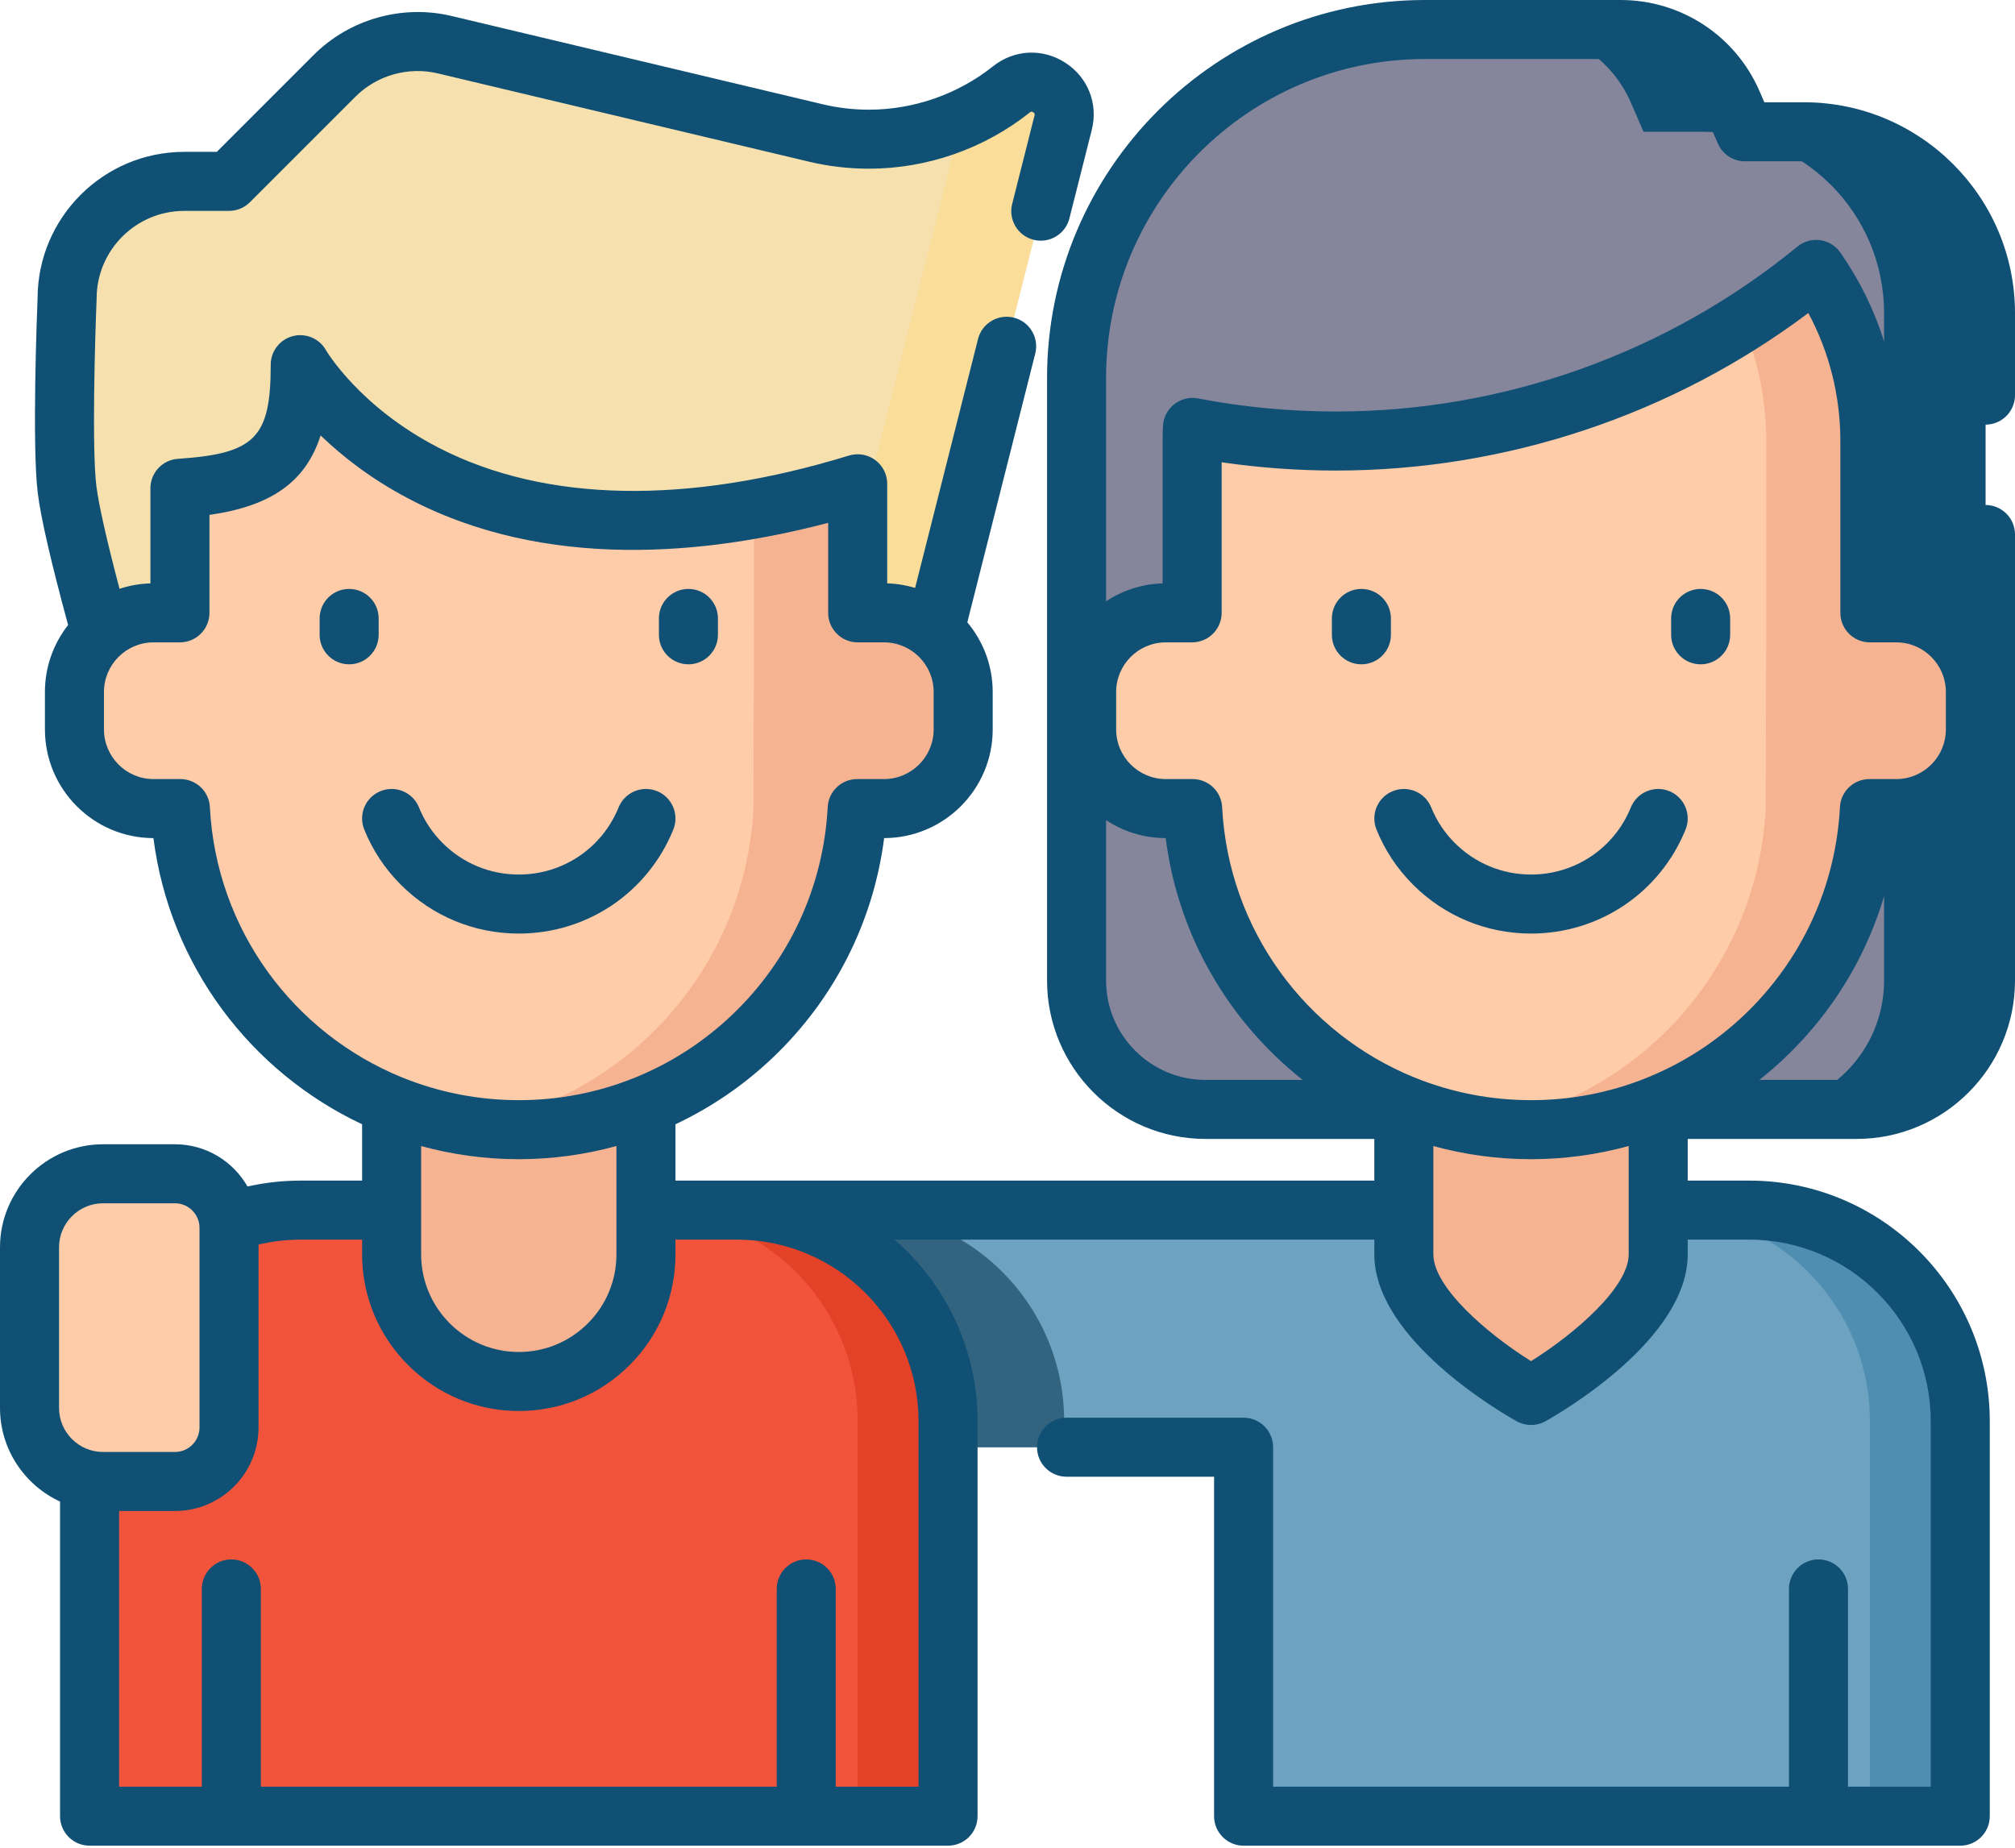 <?xml version="1.0" encoding="UTF-8"?> <svg xmlns="http://www.w3.org/2000/svg" width="121" height="111" viewBox="0 0 121 111" fill="none"> <path d="M85.568 1.772H97.324C100.238 1.772 102.873 3.503 104.031 6.177L104.782 7.913H108.33C114.348 7.913 119.227 12.792 119.227 18.811V58.884C119.227 63.159 115.762 66.625 111.486 66.625H72.389C68.114 66.625 64.648 63.159 64.648 58.884V22.692C64.648 11.138 74.014 1.772 85.568 1.772Z" fill="#444567" fill-opacity="0.65"></path> <path d="M108.33 7.913H104.782L104.031 6.177C102.874 3.503 100.238 1.772 97.324 1.772H91.235C94.149 1.772 96.784 3.503 97.941 6.177L98.693 7.913H102.241C108.259 7.913 113.138 12.792 113.138 18.811V58.884C113.138 63.159 109.672 66.624 105.397 66.624H111.487C115.762 66.624 119.227 63.159 119.227 58.884V18.811C119.227 12.792 114.348 7.913 108.33 7.913Z" fill="#105074"></path> <path d="M48.992 7.985L26.697 2.682C24.32 2.116 21.82 2.824 20.092 4.552L13.752 10.892H11.065C7.179 10.892 4.028 14.042 4.028 17.928C4.028 17.928 3.674 26.562 4.028 29.41C4.45 32.794 7.376 42.635 7.376 42.635H54.929L63.84 7.37C64.296 5.561 62.196 4.205 60.735 5.367C57.431 7.997 53.101 8.963 48.992 7.985Z" fill="#F6E1AE"></path> <path d="M60.735 5.367C59.808 6.105 58.797 6.708 57.735 7.177C57.725 7.242 57.719 7.305 57.703 7.37L48.792 42.635H54.928L63.84 7.37C64.296 5.561 62.195 4.205 60.735 5.367Z" fill="#F9DD99"></path> <path d="M105.037 72.672H78.837H10.723V86.912H74.675V109.071H117.712V85.347C117.712 78.347 112.037 72.672 105.037 72.672Z" fill="#6DA3C1"></path> <path d="M105.038 72.672H99.612C106.612 72.672 112.287 78.347 112.287 85.347V109.071H117.712V85.347C117.712 78.347 112.038 72.672 105.038 72.672Z" fill="#4F8EB0"></path> <path d="M63.902 86.912V85.347C63.902 78.347 58.227 72.673 51.228 72.672H25.025C18.026 72.673 12.352 78.347 12.352 85.347V86.912H63.902Z" fill="#326480"></path> <path d="M84.301 59.938V75.33C84.301 79.548 91.937 83.804 91.937 83.804C91.937 83.804 99.574 79.548 99.574 75.33V59.938H84.301Z" fill="#F6B391"></path> <path d="M118.62 41.557V43.806C118.62 46.431 116.494 48.559 113.869 48.559H112.257C111.613 60.958 100.113 69.57 88.829 67.605H88.826C79.409 66.16 72.12 58.258 71.618 48.559H70.005C67.38 48.559 65.252 46.431 65.252 43.806V41.557C65.252 38.932 67.38 36.804 70.005 36.804H71.587V26.488C71.587 26.212 71.593 25.939 71.606 25.669C74.396 26.207 77.277 26.486 80.223 26.486C89.199 26.486 97.568 23.886 104.617 19.395C106.162 18.413 107.646 17.339 109.058 16.179C111.045 18.987 112.285 22.635 112.285 26.488V36.804H113.869C116.494 36.804 118.62 38.933 118.62 41.557Z" fill="#FFCCAA"></path> <path d="M113.869 36.804H112.285V32.593H112.283C112.282 25.601 112.281 26.149 112.279 26.051C112.189 22.343 110.959 18.866 109.058 16.179C107.646 17.339 106.162 18.413 104.617 19.395C105.546 21.573 106.062 23.97 106.062 26.488V36.804L106.031 48.559C105.752 53.929 103.395 58.752 99.743 62.23C96.803 65.033 93.026 66.958 88.828 67.605C99.125 69.398 109.599 62.384 111.844 51.723C111.844 51.722 111.844 51.721 111.845 51.721C111.951 51.214 112.04 50.7 112.108 50.177C112.11 50.161 112.112 50.145 112.114 50.129C112.143 49.908 112.167 49.685 112.189 49.461C112.194 49.405 112.2 49.349 112.205 49.292C112.226 49.049 112.245 48.805 112.257 48.559H112.285H113.87C116.495 48.559 118.62 46.43 118.62 43.806V41.557C118.62 38.933 116.494 36.804 113.869 36.804Z" fill="#F6B391"></path> <path d="M56.927 109.071H5.377V85.347C5.377 78.347 11.052 72.672 18.052 72.672H44.253C51.253 72.672 56.927 78.347 56.927 85.347V109.071Z" fill="#F2543B"></path> <path d="M44.253 72.672H38.827C45.827 72.672 51.502 78.347 51.502 85.347V109.071H56.927V85.347C56.927 78.347 51.253 72.672 44.253 72.672Z" fill="#E34128"></path> <path d="M23.516 59.938V75.33C23.516 79.548 26.935 82.967 31.153 82.967C35.37 82.967 38.789 79.548 38.789 75.33V59.938H23.516Z" fill="#F6B391"></path> <path d="M57.838 41.557V43.806C57.838 46.431 55.71 48.559 53.085 48.559H51.472C51.26 52.494 49.904 56.195 47.989 58.922C47.989 58.925 47.986 58.925 47.986 58.928C44.156 64.818 36.271 68.849 28.044 67.606H28.041C18.624 66.161 11.335 58.258 10.833 48.559H9.221C6.596 48.559 4.47 46.431 4.47 43.806V41.557C4.47 38.932 6.596 36.804 9.221 36.804H10.805V29.323C16.264 28.954 18.03 27.281 18.03 21.9C18.03 21.9 24.975 34.271 45.277 30.584C47.227 30.229 49.299 29.727 51.503 29.052V36.804H53.085C55.71 36.804 57.838 38.933 57.838 41.557Z" fill="#FFCCAA"></path> <path d="M53.084 36.804H51.503V35.382V29.052C49.299 29.727 47.226 30.229 45.277 30.583V36.804L45.246 48.559C44.967 53.928 42.61 58.751 38.959 62.23C36.018 65.033 32.244 66.958 28.043 67.605C36.268 68.848 44.17 64.795 47.985 58.927C47.985 58.924 47.988 58.924 47.988 58.922C49.217 57.357 50.531 54.417 51.144 51.189H51.155C51.264 50.6 51.348 50 51.407 49.395C51.409 49.37 51.412 49.347 51.414 49.323C51.438 49.069 51.458 48.815 51.472 48.559H51.503H53.084C55.709 48.559 57.837 46.43 57.837 43.806V41.557C57.837 38.933 55.709 36.804 53.084 36.804Z" fill="#F6B391"></path> <path d="M10.506 88.97H6.19C3.75 88.97 1.772 86.992 1.772 84.552V74.909C1.772 72.469 3.75 70.491 6.19 70.491H10.506C12.299 70.491 13.752 71.944 13.752 73.737V85.724C13.752 87.517 12.299 88.97 10.506 88.97Z" fill="#FFCCAA"></path> <path d="M82.657 49.817C83.159 51.061 83.899 52.177 84.857 53.134C86.751 55.024 89.266 56.065 91.938 56.065C96.036 56.065 99.678 53.614 101.217 49.82C101.585 48.913 101.147 47.88 100.24 47.511C99.333 47.144 98.3 47.581 97.931 48.488C96.938 50.937 94.585 52.52 91.938 52.52C90.211 52.52 88.585 51.847 87.362 50.626C86.744 50.009 86.268 49.29 85.945 48.49C85.578 47.583 84.546 47.144 83.638 47.51C82.73 47.877 82.291 48.909 82.657 49.817Z" fill="#105074"></path> <path d="M81.751 39.895C82.73 39.895 83.524 39.102 83.524 38.123V37.14C83.524 36.161 82.73 35.368 81.751 35.368C80.772 35.368 79.979 36.161 79.979 37.14V38.123C79.979 39.102 80.772 39.895 81.751 39.895Z" fill="#105074"></path> <path d="M102.124 39.895C103.103 39.895 103.896 39.102 103.896 38.123V37.14C103.896 36.161 103.103 35.368 102.124 35.368C101.144 35.368 100.351 36.161 100.351 37.14V38.123C100.351 39.102 101.144 39.895 102.124 39.895Z" fill="#105074"></path> <path d="M31.153 56.065C35.251 56.065 38.893 53.613 40.432 49.82C40.8 48.913 40.363 47.879 39.456 47.511C38.548 47.143 37.515 47.58 37.147 48.487C36.153 50.937 33.8 52.52 31.153 52.52C29.426 52.52 27.8 51.847 26.577 50.626C25.959 50.008 25.482 49.29 25.16 48.49C24.794 47.583 23.761 47.143 22.853 47.51C21.945 47.876 21.506 48.909 21.873 49.817C22.374 51.06 23.114 52.176 24.072 53.134C25.966 55.024 28.481 56.065 31.153 56.065Z" fill="#105074"></path> <path d="M22.738 38.123V37.14C22.738 36.161 21.945 35.368 20.966 35.368C19.987 35.368 19.194 36.161 19.194 37.14V38.123C19.194 39.102 19.987 39.895 20.966 39.895C21.945 39.895 22.738 39.102 22.738 38.123Z" fill="#105074"></path> <path d="M41.34 39.895C42.319 39.895 43.112 39.102 43.112 38.123V37.14C43.112 36.161 42.319 35.368 41.34 35.368C40.36 35.368 39.567 36.161 39.567 37.14V38.123C39.567 39.102 40.36 39.895 41.34 39.895Z" fill="#105074"></path> <path d="M119.228 25.502C120.207 25.502 121 24.709 121 23.73V18.812C121 11.826 115.316 6.142 108.33 6.142H105.948L105.658 5.473C104.219 2.148 100.948 0 97.325 0H85.567C73.055 0 62.875 10.18 62.875 22.692V58.883C62.875 64.13 67.143 68.398 72.389 68.398H82.528V70.901H44.255H40.561V67.518C42.689 66.517 44.664 65.175 46.408 63.514C50.111 59.986 52.448 55.355 53.092 50.331C56.687 50.328 59.611 47.402 59.611 43.806V41.557C59.611 39.966 59.037 38.507 58.087 37.374L62.167 21.229C62.407 20.28 61.831 19.316 60.882 19.076C59.934 18.837 58.969 19.411 58.73 20.36L54.953 35.306C54.419 35.146 53.858 35.051 53.276 35.035V29.052C53.276 28.49 53.009 27.961 52.557 27.627C52.105 27.293 51.52 27.193 50.983 27.358C41.27 30.338 32.757 30.18 26.365 26.901C21.577 24.445 19.59 21.058 19.576 21.032C19.181 20.329 18.361 19.982 17.581 20.186C16.801 20.389 16.257 21.094 16.257 21.9C16.257 26.291 15.32 27.242 10.686 27.555C9.755 27.617 9.033 28.391 9.033 29.323V35.035C8.387 35.053 7.764 35.167 7.177 35.361C6.412 32.46 5.926 30.307 5.788 29.192C5.512 26.974 5.703 20.362 5.8 18.001C5.801 17.977 5.802 17.952 5.802 17.928C5.802 15.026 8.163 12.665 11.065 12.665H13.752C14.222 12.665 14.673 12.478 15.005 12.146L21.346 5.805C22.63 4.521 24.523 3.986 26.288 4.407L48.582 9.71C49.757 9.99 50.965 10.131 52.174 10.131C55.671 10.131 59.104 8.932 61.84 6.754C61.884 6.719 61.94 6.674 62.047 6.744C62.154 6.813 62.137 6.881 62.123 6.935L60.781 12.248C60.541 13.197 61.116 14.16 62.065 14.4C63.014 14.64 63.978 14.065 64.217 13.116L65.56 7.803C65.957 6.229 65.332 4.644 63.968 3.765C62.604 2.885 60.901 2.97 59.632 3.981C57.521 5.661 54.872 6.587 52.174 6.587C51.241 6.587 50.309 6.478 49.403 6.262L27.109 0.958C24.156 0.254 20.987 1.15 18.839 3.298L13.018 9.12H11.065C6.221 9.12 2.277 13.05 2.257 17.89C2.229 18.578 1.91 26.733 2.27 29.629C2.452 31.096 3.064 33.755 4.09 37.535C3.219 38.644 2.698 40.041 2.698 41.558V43.806C2.698 47.402 5.62 50.328 9.213 50.332C10.192 57.993 15.064 64.376 21.744 67.517V70.901H18.053C16.97 70.901 15.903 71.021 14.863 71.255C13.998 69.743 12.371 68.719 10.507 68.719H6.191C2.777 68.719 0 71.496 0 74.909V84.552C0 87.043 1.48 89.194 3.606 90.175V109.07C3.606 110.049 4.4 110.842 5.379 110.842H56.929C57.908 110.842 58.702 110.049 58.702 109.07V85.348C58.702 80.999 56.768 77.096 53.718 74.446H82.528V75.33C82.528 80.442 90.201 84.865 91.076 85.353C91.344 85.502 91.642 85.577 91.939 85.577C92.236 85.577 92.534 85.502 92.802 85.353C93.676 84.865 101.347 80.442 101.347 75.33V74.446H105.038C111.05 74.446 115.94 79.336 115.94 85.348V107.298H110.972V95.422C110.972 94.443 110.179 93.65 109.199 93.65C108.22 93.65 107.427 94.443 107.427 95.422V107.298H76.45V86.912C76.45 85.933 75.656 85.14 74.677 85.14H64.045C63.066 85.14 62.273 85.933 62.273 86.912C62.273 87.891 63.066 88.684 64.045 88.684H72.905V109.07C72.905 110.049 73.698 110.843 74.677 110.843H117.713C118.692 110.843 119.485 110.049 119.485 109.07V85.348C119.485 77.382 113.004 70.901 105.038 70.901H101.347V68.398H111.488C116.733 68.398 121 64.13 121 58.883V32.098C121 31.119 120.207 30.326 119.228 30.326C118.248 30.326 117.455 31.119 117.455 32.098V36.11C116.475 35.462 115.311 35.07 114.058 35.034V26.489C114.058 22.415 112.832 18.5 110.513 15.167C110.231 14.761 109.792 14.491 109.302 14.423C108.812 14.355 108.317 14.495 107.934 14.809C100.15 21.196 90.309 24.713 80.224 24.713C77.429 24.713 74.643 24.449 71.943 23.928C71.44 23.831 70.918 23.957 70.514 24.273C70.11 24.59 69.863 25.065 69.837 25.578C69.822 25.866 69.815 26.164 69.815 26.489V35.035C68.564 35.071 67.4 35.462 66.42 36.11V22.692C66.42 12.134 75.01 3.545 85.568 3.545H97.325C99.534 3.545 101.528 4.855 102.405 6.881L103.157 8.618C103.437 9.267 104.077 9.687 104.783 9.687H108.331C113.362 9.687 117.455 13.78 117.455 18.812V23.73C117.455 24.709 118.248 25.502 119.228 25.502ZM12.603 48.468C12.555 47.526 11.777 46.787 10.833 46.787H9.221C7.579 46.787 6.243 45.449 6.243 43.806V41.557C6.243 39.914 7.579 38.577 9.221 38.577H10.805C11.784 38.577 12.578 37.783 12.578 36.804V30.922C16.272 30.394 18.351 28.955 19.254 26.15C20.517 27.371 22.247 28.741 24.517 29.936C32.793 34.293 42.429 33.318 49.731 31.399V36.804C49.731 37.783 50.524 38.577 51.504 38.577H53.085C54.728 38.577 56.066 39.914 56.066 41.557V43.806C56.066 45.449 54.728 46.787 53.085 46.787H51.473C50.53 46.787 49.752 47.525 49.703 48.467C49.455 53.224 47.417 57.656 43.963 60.947C42.245 62.584 40.261 63.855 38.114 64.722C38.103 64.727 38.092 64.731 38.081 64.736C35.904 65.611 33.56 66.07 31.154 66.07C28.71 66.07 26.373 65.597 24.23 64.737C24.197 64.722 24.163 64.71 24.128 64.697C17.653 62.053 12.985 55.861 12.603 48.468ZM31.154 69.615C33.159 69.615 35.126 69.342 37.016 68.825V72.673V75.33C37.016 76.897 36.407 78.369 35.299 79.476C34.193 80.583 32.72 81.193 31.153 81.193C27.92 81.193 25.289 78.563 25.289 75.329V72.673V68.826C27.159 69.338 29.125 69.615 31.154 69.615ZM3.545 74.909C3.545 73.45 4.732 72.263 6.191 72.263H10.507C11.32 72.263 11.98 72.924 11.98 73.737V85.725C11.98 86.537 11.319 87.198 10.507 87.198H6.191C4.732 87.198 3.545 86.011 3.545 84.552V74.909ZM55.157 85.348V107.298H50.187V95.422C50.187 94.443 49.394 93.65 48.415 93.65C47.436 93.65 46.642 94.443 46.642 95.422V107.298H15.664V95.422C15.664 94.443 14.871 93.65 13.892 93.65C12.912 93.65 12.119 94.443 12.119 95.422V107.298H7.151V90.743H10.507C13.274 90.743 15.525 88.492 15.525 85.725V74.742C16.347 74.547 17.193 74.446 18.053 74.446H21.744V75.33C21.744 80.517 25.965 84.738 31.153 84.738C33.667 84.738 36.03 83.759 37.806 81.983C39.583 80.207 40.561 77.844 40.561 75.33V74.446H44.255C50.266 74.446 55.157 79.336 55.157 85.348ZM97.802 75.33C97.802 77.294 94.612 80.07 91.939 81.744C89.263 80.07 86.073 77.294 86.073 75.33V68.826C87.943 69.338 89.908 69.615 91.937 69.615C93.943 69.615 95.911 69.342 97.802 68.824V75.33ZM117.455 58.883C117.455 62.175 114.778 64.853 111.488 64.853H105.649C106.181 64.432 106.697 63.986 107.193 63.513C110.897 59.983 113.234 55.352 113.877 50.331C115.198 50.33 116.427 49.933 117.455 49.254V58.883ZM67.025 41.557C67.025 39.914 68.362 38.577 70.006 38.577H71.587C72.566 38.577 73.36 37.783 73.36 36.804V27.762C75.619 28.092 77.919 28.259 80.224 28.259C90.45 28.259 100.444 24.913 108.59 18.799C109.853 21.153 110.513 23.778 110.513 26.489V36.804C110.513 37.783 111.307 38.577 112.286 38.577H113.87C115.512 38.577 116.848 39.914 116.848 41.558V43.806C116.848 45.45 115.512 46.787 113.87 46.787H112.258C111.315 46.787 110.537 47.525 110.488 48.467C110.241 53.222 108.202 57.654 104.748 60.947C103.038 62.576 101.065 63.842 98.929 64.709C98.898 64.722 98.867 64.735 98.836 64.749C96.667 65.616 94.332 66.07 91.937 66.07C89.493 66.07 87.157 65.597 85.015 64.738C84.981 64.722 84.946 64.71 84.911 64.697C78.437 62.053 73.77 55.86 73.388 48.468C73.34 47.526 72.562 46.787 71.618 46.787H70.006C68.363 46.787 67.025 45.45 67.025 43.806L67.025 41.557ZM69.999 50.331C70.751 56.227 73.811 61.365 78.224 64.853H72.39C69.098 64.853 66.42 62.175 66.42 58.883V49.254C67.448 49.933 68.677 50.33 69.999 50.331Z" fill="#105074"></path> </svg> 